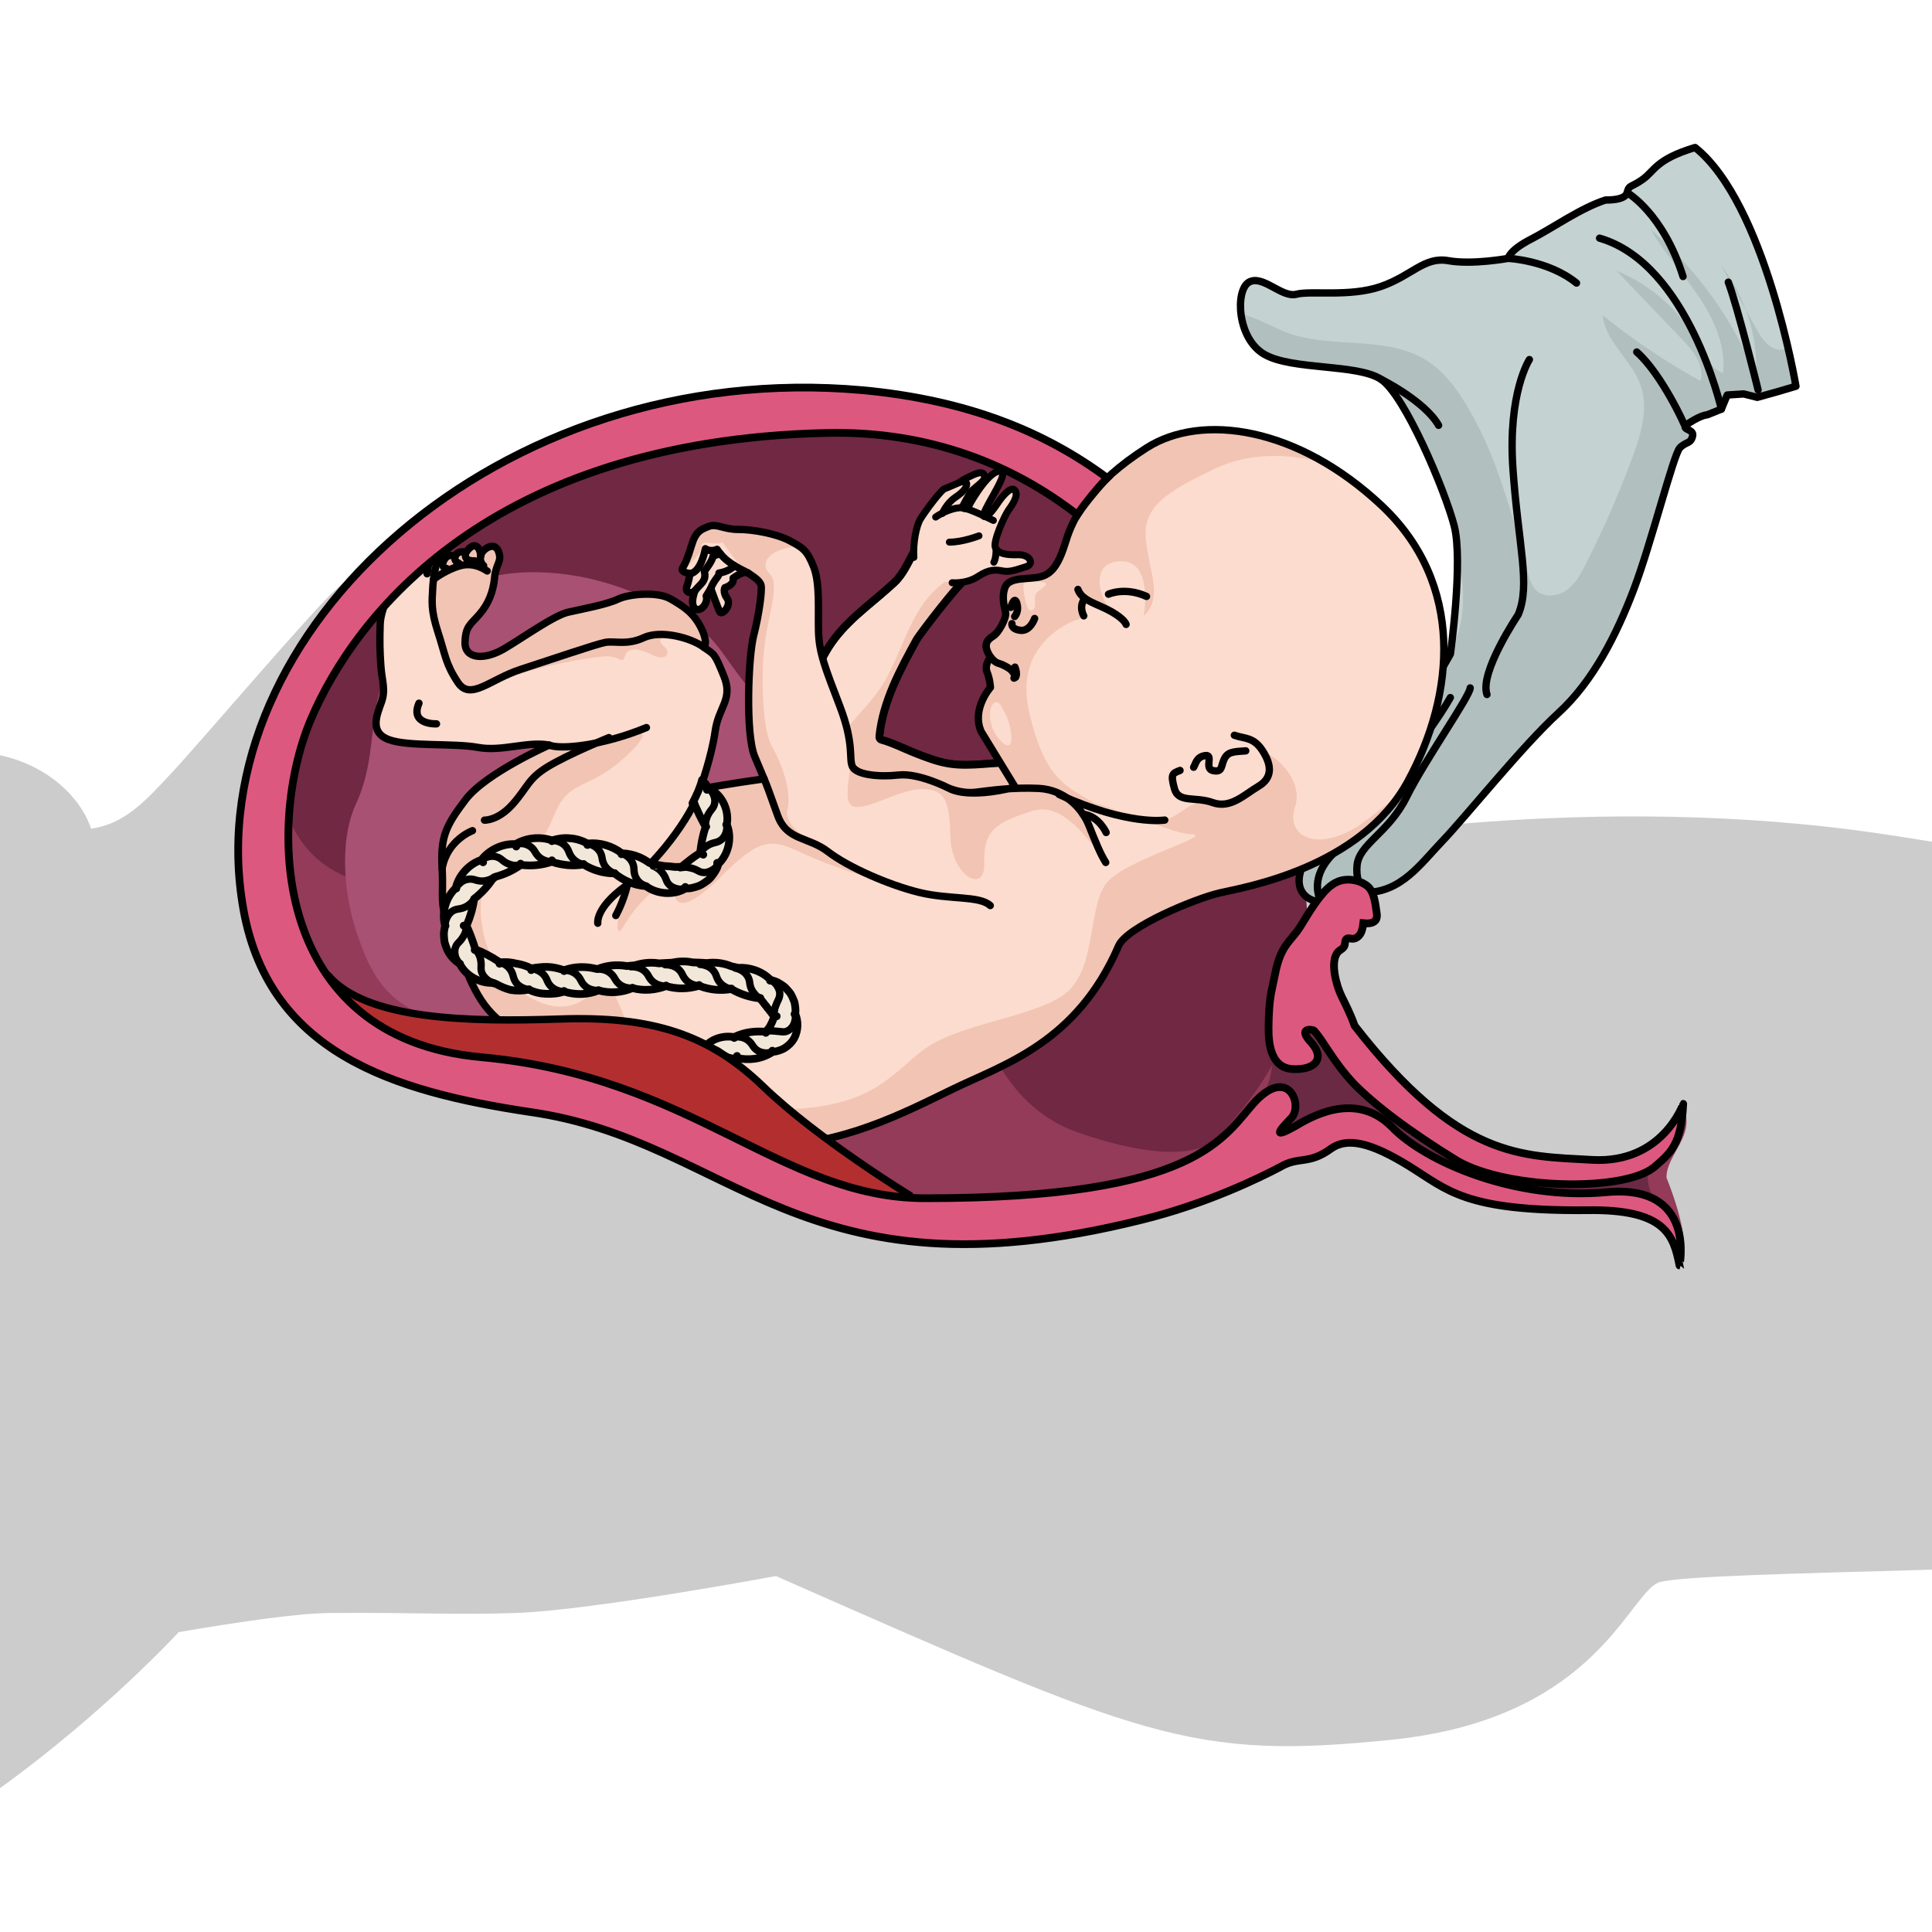 <?xml version="1.0" encoding="utf-8"?>
<!-- Created by: Science Figures, www.sciencefigures.org, Generator: Science Figures Editor -->
<svg version="1.1" id="Layer_1" xmlns="http://www.w3.org/2000/svg" xmlns:xlink="http://www.w3.org/1999/xlink" 
	 width="800px" height="800px" viewBox="0 0 249.977 212.758" enable-background="new 0 0 249.977 212.758"
	 xml:space="preserve">
<g>
	<path id="changecolor_10_" fill="#CCCCCC" d="M43.593,57.521c-3.168,2.831-17.597,19.812-21.351,23.837
		c-3.401,3.648-6.084,6.645-10.454,7.258C10.405,84.489,6.158,80.442,0,79.107l0,133.65c13.588-9.806,23.124-20.192,23.124-20.192
		h-0.001c8.533-1.454,15.683-2.443,19.488-2.471c11.847-0.09,15.662,0.271,24.049,0c9.862-0.324,33.732-4.782,33.732-4.782
		c47.519,20.921,53.601,23.876,79.844,21.162c21.225-2.198,28.064-13.211,31.969-18.094l-0.005,0.01
		c0.025-0.032,0.047-0.063,0.072-0.094c0.893-1.111,1.634-1.892,2.362-2.156c2.256-0.821,18.527-1.167,35.342-1.656V90.299
		c-2.097-0.341-4.23-0.676-6.409-1.001c-37.942-5.676-73.462,1.062-73.462,1.062c-0.264,0.028-0.528,0.054-0.793,0.081
		c-3.737-11.395-14.172-48.457-60.488-53.13c-1.175-0.119-2.353-0.214-3.532-0.286c-3.586-0.224-7.187-0.248-10.775-0.121
		C73.862,37.633,57.658,44.948,43.593,57.521z"/>
	<g>
		<path fill-rule="evenodd" clip-rule="evenodd" fill="#933B58" d="M33.964,93.588c-1.334,13.033,10.065,22.136,32.108,27.87
			c21.866,5.742,49.913,22.967,71.379,16.763c21.467-6.204,31.575-9.908,31.575-9.908s3.442-3.403,11.442,1.892
			c7.817,5.303,16.797,6.892,25.398,7.082c8.6,0.188,10.365,0.683,11.377,7.871c0,0,2.25-1.627-1.619-11.396
			c-0.056-2.987,3.935-5.52,2.109-9.179c0,0-3.336,9.202-12.652,8.325c-9.314-0.881-25.361-4.974-33.202-20.644
			c-7.838-15.668-4.852-34.18-13.517-47.023c-8.839-12.838-26.679-37.813-72.836-28.861C39.552,45.504,35.765,77.388,33.964,93.588
			L33.964,93.588z"/>
		<path fill-rule="evenodd" clip-rule="evenodd" fill="#6B2A43" d="M162.441,124.143c0,0,2.613-1.277,2.295-8.804
			c2.328,2.234,2.328,2.234,2.328,2.234c0.797-4.223,0.797-4.223,0.797-4.223c3.511-0.239,3.511-0.239,3.511-0.239
			s14.666,23.029,38.15,19.608c0,0,3.334-0.237,5.744-2.911c0,0-4.517,2.889-0.193,8.413c4.322,5.528-0.348,0.182-0.348,0.182
			s-5.666-2.345-10.05-1.735c-4.387,0.433-14.429-0.957-19.06-4.374c-3.92-2.731-9.262-6.486-13.977-4.995
			c-4.716,1.49-7.825,4.352-8.577,1.738C162.136,126.603,162.441,124.143,162.441,124.143L162.441,124.143z"/>
		<path fill-rule="evenodd" clip-rule="evenodd" fill="#702843" d="M156.838,129.252c8.033-8.051,12.962-17.696,12.329-29.301
			c-0.469-8.593-3.122-16.928-6.405-24.884c-6.439-15.606-16.402-31.068-31.996-37.539c-4.114-1.707-8.487-2.724-12.894-3.373
			c-26.431-3.888-54.521,6.252-72.375,26.125c-4.188,4.661-7.926,10.014-9.147,16.16c-1.221,6.146,0.579,13.205,5.674,16.852
			c4.781,3.422,11.201,3.215,17.035,2.486c12.443-1.554,24.812-4.837,37.325-4.015c10.214,0.671,21.222,4.77,27.467,13.261
			c2.987,4.06,2.672,8.912,5.004,13.366c2.258,4.311,5.738,7.775,10.377,9.436C144.366,129.664,152.492,131.799,156.838,129.252"/>
		<path fill-rule="evenodd" clip-rule="evenodd" fill="#A85173" d="M49.29,70.183c-1.48,5.127-0.86,10.217-3.221,15.187
			c-2.356,5.146-1.513,12.692,0.515,17.935c2.775,7.863,6.84,9.72,14.749,10.802c4.924,0.786,9.843,1.573,14.6,2.892
			c5.109,1.488,12.698,4.158,17.941,3.532c8.044-1.029,11.72-10.597,14.228-16.979c4.356-10.634,5.072-19.267-4.191-27.185
			c-3.202-2.578-6.043-4.461-8.562-7.932c-1.799-2.428-3.067-4.689-5.729-6.399c-4.435-2.907-9.559-5.097-14.657-6.058
			c-7.034-1.273-14.558-0.606-19.719,4.596c-1.721,1.613-5.688,5.03-6.169,7.501C48.916,68.955,48.929,69.658,49.29,70.183"/>
	</g>
	<g>
		<path fill-rule="evenodd" clip-rule="evenodd" fill="#C4D2D2" d="M207.752,7.265c-3.259,1.052-6.832,3.618-9.669,5.076
			c-2.837,1.458-2.943,2.479-2.943,2.479s-4.632,0.857-7.748,0.299c-3.116-0.558-4.721,1.957-8.737,3.344
			c-4.016,1.386-9.033,0.5-10.918,0.999c-1.885,0.5-4.399-2.602-6.161-1.548c-1.762,1.054-1.541,7.323,2.066,9.352
			s11.901,1.194,14.998,3.17s8.346,14.448,9.52,19.01s-0.496,16.568-0.496,16.568s-9.244,16.506-13.07,19.679
			c-3.826,3.173-6.701,7.466-6.493,9.913c0.208,2.448,2.885,2.521,2.885,2.521s3.01,0.831,5.706-1.261
			c4.648-0.03,7.134-3.736,9.972-6.69c2.838-2.955,10.383-12.339,14.948-16.506c4.565-4.167,7.589-10.254,9.797-16.061
			c2.208-5.808,5.127-17.425,5.938-18.269c0.811-0.844,1.392-0.474,1.657-1.53s-1.989-0.724-0.385-1.744s2.273-1.001,2.273-1.001
			l1.832-0.737l0.759-1.83l2.131-0.138l1.76,0.442l2.818-0.789l2.184-0.649c0,0-3.974-23.666-13.051-30.89
			c-5.144,1.55-5.247,3.07-6.834,4.166s-1.692,0.621-1.957,1.677C210.27,7.373,207.752,7.265,207.752,7.265z"/>
		<g>
			<path fill="#B1BFBF" d="M225.905,21.528c-0.765-2.071-1.829-4.031-3.2-5.762C223.771,17.687,224.838,19.608,225.905,21.528z"/>
			<path fill="#B1BFBF" d="M232.377,31.364c0,0-0.165-2.116-0.703-5.207c-0.329,0.26-0.709,0.435-1.135,0.473
				c-1.497,0.133-2.563-1.371-3.292-2.685c-0.447-0.806-0.895-1.611-1.342-2.417c1.004,2.72,1.478,5.637,1.307,8.532
				c-2.962-7.281-7.677-13.842-13.633-18.972c1.772,3.071,4.215,5.698,6.198,8.638c1.983,2.94,3.539,6.398,3.17,9.925
				c-1.513-0.489-2.271-2.123-3.023-3.524c-2.331-4.344-6.211-7.838-10.775-9.703c2.848,2.974,5.696,5.949,8.544,8.923
				c1.411,1.473,2.935,3.391,2.308,5.332c-4.441-2.465-8.673-5.307-12.636-8.484c0.351,3.44,3.753,5.762,4.905,9.023
				c1.062,3.008,0.065,6.32-1.04,9.312c-1.746,4.728-3.766,9.355-6.047,13.85c-0.638,1.256-1.335,2.548-2.48,3.37
				c-1.145,0.821-2.868,1.012-3.9,0.053c-0.622-0.578-0.878-1.439-1.105-2.258c-2.124-7.663-4.037-15.547-8.281-22.271
				c-1.275-2.021-2.793-3.954-4.811-5.234c-5.4-3.424-12.732-1.339-18.624-3.825c-1.727-0.729-3.623-1.825-5.406-2.196
				c0.247,2.011,1.201,4.196,3.068,5.246c3.607,2.029,11.901,1.194,14.998,3.17c3.097,1.976,8.346,14.448,9.52,19.01
				c0.249,0.968,0.369,2.272,0.405,3.723c0.762,3.038,1.034,6.246,0.319,9.293c-0.273,1.164-0.689,2.273-1.193,3.346
				c-0.017,0.13-0.028,0.206-0.028,0.206s-9.244,16.506-13.07,19.679c-3.826,3.173-6.701,7.466-6.493,9.913
				c0.208,2.448,2.885,2.521,2.885,2.521s3.01,0.831,5.706-1.261c4.648-0.029,7.134-3.736,9.972-6.69
				c2.838-2.955,10.383-12.339,14.948-16.506c4.565-4.167,7.589-10.254,9.797-16.061c2.208-5.808,5.127-17.425,5.938-18.269
				c0.811-0.844,1.392-0.474,1.657-1.53c0.265-1.056-1.989-0.724-0.385-1.744c1.604-1.019,2.273-1.001,2.273-1.001l1.832-0.737
				l0.759-1.83l2.131-0.138l1.76,0.442l2.818-0.789L232.377,31.364z"/>
		</g>
		
			<path fill-rule="evenodd" clip-rule="evenodd" fill="none" stroke="#000000" stroke-width="0.949" stroke-linecap="round" stroke-linejoin="round" stroke-miterlimit="10" d="
			M207.752,7.265c-3.259,1.052-6.832,3.618-9.669,5.076c-2.837,1.458-2.943,2.479-2.943,2.479s-4.632,0.857-7.748,0.299
			c-3.116-0.558-4.721,1.957-8.737,3.344c-4.016,1.386-9.033,0.5-10.918,0.999c-1.885,0.5-4.399-2.602-6.161-1.548
			c-1.762,1.054-1.541,7.323,2.066,9.352s11.901,1.194,14.998,3.17s8.346,14.448,9.52,19.01s-0.496,16.568-0.496,16.568
			s-9.244,16.506-13.07,19.679c-3.826,3.173-6.701,7.466-6.493,9.913c0.208,2.448,2.885,2.521,2.885,2.521s3.01,0.831,5.706-1.261
			c4.648-0.03,7.134-3.736,9.972-6.69c2.838-2.955,10.383-12.339,14.948-16.506c4.565-4.167,7.589-10.254,9.797-16.061
			c2.208-5.808,5.127-17.425,5.938-18.269c0.811-0.844,1.392-0.474,1.657-1.53s-1.989-0.724-0.385-1.744s2.273-1.001,2.273-1.001
			l1.832-0.737l0.759-1.83l2.131-0.138l1.76,0.442l2.818-0.789l2.184-0.649c0,0-3.974-23.666-13.051-30.89
			c-5.144,1.55-5.247,3.07-6.834,4.166s-1.692,0.621-1.957,1.677C210.27,7.373,207.752,7.265,207.752,7.265z"/>
		
			<path fill-rule="evenodd" clip-rule="evenodd" fill="none" stroke="#000000" stroke-width="0.949" stroke-linecap="round" stroke-linejoin="round" stroke-miterlimit="10" d="
			M190.225,70.398c-0.005,1.032-5.893,9.392-8.232,14.105c-2.339,4.714-6.177,6.07-6.411,8.901c-0.212,2.56,1.111,3.463,1.111,3.463
			"/>
		
			<path fill-rule="evenodd" clip-rule="evenodd" fill="none" stroke="#000000" stroke-width="0.949" stroke-linecap="round" stroke-linejoin="round" stroke-miterlimit="10" d="
			M170.986,98.128c0,0-1.881-2.811,1.448-6.212c2.67-2.729,12.811-15.887,15.224-20.268"/>
		
			<path fill-rule="evenodd" clip-rule="evenodd" fill="none" stroke="#000000" stroke-width="0.949" stroke-linecap="round" stroke-linejoin="round" stroke-miterlimit="10" d="
			M178.64,30.436c0,0,5.705,2.828,7.497,5.987"/>
		
			<path fill-rule="evenodd" clip-rule="evenodd" fill="none" stroke="#000000" stroke-width="0.949" stroke-linecap="round" stroke-linejoin="round" stroke-miterlimit="10" d="
			M197.885,27.914c0,0-2.817,4.304-2.127,14.166c0.689,9.862,2.318,14.972,0.675,18.847c0,0-5.044,7.478-4.038,10.323"/>
		
			<path fill-rule="evenodd" clip-rule="evenodd" fill="none" stroke="#000000" stroke-width="0.949" stroke-linecap="round" stroke-linejoin="round" stroke-miterlimit="10" d="
			M218.045,36.651c0.038-0.136-3.061-6.896-6.27-9.715"/>
		
			<path fill-rule="evenodd" clip-rule="evenodd" fill="none" stroke="#000000" stroke-width="0.949" stroke-linecap="round" stroke-linejoin="round" stroke-miterlimit="10" d="
			M195.139,14.82c0,0,5.216,0.246,8.843,3.196"/>
		
			<path fill-rule="evenodd" clip-rule="evenodd" fill="none" stroke="#000000" stroke-width="0.949" stroke-linecap="round" stroke-linejoin="round" stroke-miterlimit="10" d="
			M210.535,6.317c0,0,4.637,2.629,7.23,10.852"/>
		
			<path fill-rule="evenodd" clip-rule="evenodd" fill="none" stroke="#000000" stroke-width="0.949" stroke-linecap="round" stroke-linejoin="round" stroke-miterlimit="10" d="
			M222.724,34.328c0,0-4.289-18.809-15.757-22.121"/>
		
			<path fill-rule="evenodd" clip-rule="evenodd" fill="none" stroke="#000000" stroke-width="0.949" stroke-linecap="round" stroke-linejoin="round" stroke-miterlimit="10" d="
			M227.475,31.84c0,0-2.61-10.642-3.856-13.941"/>
	</g>
	<g>
		<path fill="#FCDCCE" stroke="#000000" stroke-miterlimit="10" d="M105.483,68.85c1.24-3.863,3.414-6.236,6.446-8.818
			c1.263-1.075,2.568-2.142,3.78-3.267c1.168-1.085,1.81-2.651,2.586-4.057c0.116-0.211,0.27-0.447,0.509-0.468
			c0.134-0.012,0.263,0.049,0.384,0.109c2.043,1.009,3.644,2.96,5.445,4.357c-0.278-0.216-5.614,6.663-6.075,7.505
			c-2.119,3.872-4.304,7.912-4.773,12.357c-0.015,0.138-0.024,0.291,0.059,0.403c0.075,0.102,0.207,0.143,0.329,0.177
			c1.4,0.392,2.701,1.073,4.052,1.61c1.506,0.598,3.028,1.201,4.629,1.449c2.849,0.44,5.753-0.269,8.632-0.12
			c2.087,0.108,4.149,0.674,5.998,1.647c1.797,0.945,3.561,2.679,3.236,4.683c-0.17,1.051-0.909,1.943-1.801,2.524
			s-1.93,0.89-2.961,1.154c-3.464,0.889-7.036,1.356-10.612,1.388c-4.392,0.039-7.596-0.974-11.316-3.309
			c-2.436-1.529-4.286-3.869-5.605-6.425C106.646,78.301,104.233,72.744,105.483,68.85z"/>
		<path fill="#F2C4B3" d="M137.483,81.733c-1.849-0.973-3.911-1.539-5.998-1.647c-2.879-0.149-5.783,0.56-8.632,0.12
			c-1.601-0.247-3.123-0.85-4.629-1.449c-1.351-0.537-2.653-1.218-4.052-1.61c-0.122-0.034-0.254-0.075-0.329-0.177
			c-0.083-0.112-0.073-0.265-0.059-0.403c0.47-4.445,2.654-8.485,4.773-12.357c0.461-0.842,5.797-7.721,6.075-7.505
			c-0.339-0.263-0.67-0.549-0.999-0.841c-0.163,0.069-0.331,0.146-0.514,0.25c-1.796,1.021-3.244,2.628-4.301,4.385
			c-1.801,2.995-2.756,6.441-4.585,9.418c-2.048,3.334-5.479,5.786-6.992,9.366c0.396,0.892,0.803,1.727,1.183,2.463
			c1.319,2.556,3.169,4.896,5.605,6.425c3.72,2.335,6.924,3.348,11.316,3.309c3.576-0.032,7.148-0.499,10.612-1.388
			c1.031-0.265,2.069-0.574,2.961-1.154c0.892-0.581,1.631-1.473,1.801-2.524C141.044,84.412,139.28,82.678,137.483,81.733z"/>
		<path fill="none" stroke="#000000" stroke-miterlimit="10" d="M105.483,68.85c1.24-3.863,3.414-6.236,6.446-8.818
			c1.263-1.075,2.568-2.142,3.78-3.267c1.168-1.085,1.81-2.651,2.586-4.057c0.116-0.211,0.27-0.447,0.509-0.468
			c0.134-0.012,0.263,0.049,0.384,0.109c2.043,1.009,3.644,2.96,5.445,4.357c-0.278-0.216-5.614,6.663-6.075,7.505
			c-2.119,3.872-4.304,7.912-4.773,12.357c-0.015,0.138-0.024,0.291,0.059,0.403c0.075,0.102,0.207,0.143,0.329,0.177
			c1.4,0.392,2.701,1.073,4.052,1.61c1.506,0.598,3.028,1.201,4.629,1.449c2.849,0.44,5.753-0.269,8.632-0.12
			c2.087,0.108,4.149,0.674,5.998,1.647c1.797,0.945,3.561,2.679,3.236,4.683c-0.17,1.051-0.909,1.943-1.801,2.524
			s-1.93,0.89-2.961,1.154c-3.464,0.889-7.036,1.356-10.612,1.388c-4.392,0.039-7.596-0.974-11.316-3.309
			c-2.436-1.529-4.286-3.869-5.605-6.425C106.646,78.301,104.233,72.744,105.483,68.85z"/>
		<path fill="#FCDCCE" d="M123.197,56.789c0,0,1.836,0.181,3.337-0.808c1.501-0.988,2.312-0.885,3.252-0.707
			c0.939,0.177,1.915-0.237,2.992-0.565c1.076-0.329,0.509-1.592-1.039-1.543c-1.548,0.048-2.618-0.138-2.952-0.924
			c-0.334-0.786,1.216-4.195,1.726-4.892c0.511-0.697,1.339-1.911,0.785-2.54c-0.555-0.629-1.842,1.165-2.043,1.443
			c-0.202,0.278-1.479,2.322-1.957,1.949c-0.478-0.373,3.157-5.364,2.34-5.765c-1.367-0.671-3.909,3.667-4.272,4.397
			c-0.362,0.73-0.886,0.199-0.886,0.199s0.934-1.839,1.298-2.187c0.365-0.346,1.529-1.224,1.572-1.498
			c0.043-0.275,0.225-1.28-1.488-0.489c-1.712,0.79-1.584,0.896-1.584,0.896s-1.629,0.72-2.07,0.878
			c-0.44,0.157-2.397,2.744-3.117,3.913c-0.72,1.17-1.232,4.714-0.55,6.473C119.643,56.408,123.197,56.789,123.197,56.789z"/>
		
			<path fill="none" stroke="#000000" stroke-width="0.904" stroke-linecap="round" stroke-linejoin="round" stroke-miterlimit="10" d="
			M123.197,56.789c0,0,1.836,0.181,3.337-0.808c1.501-0.988,2.312-0.885,3.252-0.707c0.939,0.177,1.915-0.237,2.992-0.565
			c1.076-0.329,0.509-1.592-1.039-1.543c-1.548,0.048-2.618-0.138-2.952-0.924c-0.334-0.786,1.216-4.195,1.726-4.892
			c0.511-0.697,1.339-1.911,0.785-2.54c-0.555-0.629-1.842,1.165-2.043,1.443c-0.202,0.278-1.479,2.322-1.957,1.949
			c-0.478-0.373,3.157-5.364,2.34-5.765c-1.367-0.671-3.909,3.667-4.272,4.397c-0.362,0.73-0.886,0.199-0.886,0.199
			s0.934-1.839,1.298-2.187c0.365-0.346,1.529-1.224,1.572-1.498c0.043-0.275,0.225-1.28-1.488-0.489
			c-1.712,0.79-1.584,0.896-1.584,0.896s-1.629,0.72-2.07,0.878c-0.44,0.157-2.397,2.744-3.117,3.913
			c-0.548,0.891-0.976,3.157-0.847,4.964"/>
		
			<path fill="none" stroke="#000000" stroke-width="0.904" stroke-linecap="round" stroke-linejoin="round" stroke-miterlimit="10" d="
			M124.279,43.755c0,0,0.676-0.095,0.768,0.122c0.17,0.401-0.269,1.084-1.427,1.858c-1.158,0.774-1.697,2.092-1.697,2.092"/>
		
			<path fill="none" stroke="#000000" stroke-width="0.904" stroke-linecap="round" stroke-linejoin="round" stroke-miterlimit="10" d="
			M128.529,48.728c0,0-2.985-1.508-3.969-1.629c-0.985-0.12-2.623,0.556-3.496,1.193"/>
		
			<path fill="none" stroke="#000000" stroke-width="0.904" stroke-linecap="round" stroke-linejoin="round" stroke-miterlimit="10" d="
			M128.887,52.424c0,0,0.011,1.217-0.295,1.709"/>
		
			<path fill="none" stroke="#000000" stroke-width="0.904" stroke-linecap="round" stroke-linejoin="round" stroke-miterlimit="10" d="
			M122.84,51.535c1.702,0.014,3.828-0.816,3.828-0.816"/>
	</g>
	<g>
		
			<path fill="none" stroke="#000000" stroke-width="0.949" stroke-linecap="round" stroke-linejoin="round" stroke-miterlimit="10" d="
			M127.727,64.443c-0.01,0.018-0.015,0.036-0.022,0.051c0.007-0.015,0.011-0.033,0.021-0.048
			C127.726,64.445,127.726,64.445,127.727,64.443z M127.613,65.099c0.006,0.07,0.018,0.14,0.041,0.212
			C127.632,65.239,127.619,65.169,127.613,65.099z M127.624,64.757c-0.007,0.048-0.013,0.097-0.014,0.15
			C127.611,64.853,127.617,64.805,127.624,64.757z M127.929,66.001c0.036,0.064,0.075,0.134,0.12,0.204
			C128.005,66.134,127.967,66.067,127.929,66.001z M127.694,65.471c0.031,0.101,0.074,0.205,0.127,0.317
			C127.768,65.677,127.725,65.572,127.694,65.471z M127.917,64.167c-0.038,0.038-0.068,0.083-0.095,0.123
			C127.85,64.25,127.881,64.203,127.917,64.167z M128.926,63.311c-0.065,0.071-0.127,0.134-0.193,0.193
			C128.799,63.445,128.861,63.382,128.926,63.311z M128.499,63.698c-0.198,0.125-0.375,0.254-0.519,0.4
			c0.142-0.147,0.319-0.28,0.513-0.405l0.003-0.001c0.057-0.037,0.114-0.083,0.167-0.13
			C128.611,63.61,128.556,63.663,128.499,63.698z M110.443,80.801c-0.005-0.007-0.01-0.013-0.018-0.017
			C110.432,80.788,110.437,80.794,110.443,80.801z M110.646,80.979c-0.019-0.015-0.04-0.031-0.061-0.043
			C110.606,80.948,110.627,80.964,110.646,80.979z M110.876,81.131c-0.035-0.024-0.062-0.039-0.098-0.059
			C110.816,81.092,110.841,81.107,110.876,81.131z"/>
		<path fill="#FCDCCE" d="M144.73,103.77c1.062-2.46,9.994-6.148,13.109-6.856c3.117-0.714,18.224-3.213,24.322-14.441
			c6.095-11.232,7.391-25.547-3.422-35.691c-10.817-10.145-23.228-12.02-30.404-7.435c-7.166,4.58-9.462,8.89-10.42,12.047
			c-0.964,3.168-1.879,4.305-3.397,4.647c-1.519,0.348-3.967-0.046-4.485,1.361c-0.518,1.409,0.026,2.799,0.093,3.34
			c0.066,0.55-0.791,2.427-1.626,2.955c-0.829,0.525-1.366,1.152-0.334,2.711c0,0-0.84,0.976-0.452,1.951
			c0.392,0.976,0.433,1.977,0.433,1.977s-2.48,2.808-1.196,5.711c1.084,2.472,4.389,7.181,4.389,7.181s-7.076,0.78-8.642,0.111
			c0,0-3.827-1.963-6.434-1.673c-2.599,0.292-5.433-0.043-5.958-1.064c-0.52-1.023,0.285-2.806-1.631-7.815
			c-1.919-5.014-2.69-6.9-2.769-9.687c-0.078-2.785,0.216-6.234-0.638-8.388c-0.855-2.157-1.41-2.468-3.125-3.379
			c-1.716-0.902-4.735-1.448-6.615-1.442c-1.885,0.01-2.787-0.799-3.82-0.396c-1.031,0.397-1.702,0.656-2.233,2.473
			c-0.539,1.815-0.85,2.371-1.16,2.927c-0.313,0.555,0.967,0.707,0.967,0.707s-0.162,1.033-0.418,1.683
			c-0.26,0.654,0.428,1.083,1.06,0.535c0,0-0.695,1.654-0.019,2.277c0.666,0.621,1.774-0.64,1.474-1.6l0.586-0.965
			c0,0,0.864,2.402,1.146,2.996c0.275,0.6,1.591-0.847,0.982-1.694c-0.614-0.848-0.301-1.406-0.301-1.406s1.256-0.341,1.06-1.233
			c0,0,1.409-1.052,1.944-0.666c0.535,0.385,1.545,0.937,1.683,1.616c0.137,0.681-0.259,3.74-0.963,6.471
			c-0.706,2.731-1.079,12.761,0.136,15.659c1.214,2.893,1.214,2.893,1.214,2.893s-5.491,0.747-8.301,1.345
			c0,0,1.527-4.271,1.963-7.481c0.433-3.206,2.366-4.122,1.14-7.138c-1.217-3.014-1.204-2.773-2.585-3.746
			c0,0,0.607-0.602-0.384-2.548c-0.987-1.956-2.254-2.743-3.95-3.726c-1.697-0.983-5.396-0.63-6.781,0.034
			c-1.379,0.667-4.521,1.263-6.392,1.675c-1.869,0.409-5.69,3.178-8.324,4.734c-2.634,1.552-2.915,4.446-4.164,2.576
			c-1.245-1.867-0.963-1.263-0.916-3.377c0.051-2.103,0.68-2.28,1.845-3.623c1.164-1.333,1.809-2.924,1.979-4.781
			c0.173-1.864,1.029-2.039,0.487-3.42c-0.548-1.38-2.245-0.122-2.269,0.619c0,0-0.078-1.111-0.69-1.287
			c-0.616-0.168-1.242,0.854-1.242,0.854s-0.963-0.42-1.395,0.493c0,0-0.923-0.487-1.446,0.508c0,0-0.482-0.322-0.885,0.295
			c0,0,0.162-0.441,0.505-1.268c0.341-0.83-0.401-1.477-1.517-0.779c0,0-0.754-1.131-1.708,0.369c0,0-1.586-0.204-1.672,1.348
			c0,0-1.401,0.266-1.11,2.171c0,0-0.978,0.156-0.564,2.084c0,0-1.242,2.092-1.302,4.149c-0.063,2.058-0.048,3.357,0.097,5.356
			c0.148,1.995,0.647,2.997,0.074,4.628c-0.576,1.626-1.6,3.888,0.925,4.844c2.523,0.95,8.448,0.441,11.559,1.018
			c3.105,0.579,6.398-0.829,9.221-0.3c0,0-8.2,3.608-10.826,7.06c-2.62,3.453-3.254,4.881-3.028,8.908
			c0.222,4.025-0.509,4.508,1.34,8.739c1.849,4.231,2.745,8.438,6.402,11.199c3.656,2.756,7.276,4.47,10.888,7.382
			c3.614,2.901,13.623,8.956,23.507,8.629c9.882-0.329,17.208-4.141,23.861-7.376C129.854,119.103,139.3,116.349,144.73,103.77z"/>
		<path fill="#F2C4B3" d="M98.722,82.186c0.134,0.314,0.252,0.664,0.352,1.06c0.788,3.118,2.093,5.751,3.68,6.434
			c1.58,0.688,9.793,5.329,9.793,5.329c-2.67-0.854-5.816-1.838-9.62-3.634c-3.813-1.799-5.523-0.622-9.845,3.637
			c-4.322,4.254-5.965,3.808-5.795,1.325c0.171-2.482-4.492,1.174-6.463,4.683c-1.968,3.513-0.362-5.153,1.283-6.094
			c1.572-0.899,6.591-6.476,8.485-11.42C93.151,82.96,97.883,82.304,98.722,82.186z"/>
		<path fill="#F2C4B3" d="M91.079,65.141c0,0,0.607-0.596-0.385-2.554c-0.372-0.722-0.776-1.294-1.225-1.766
			c-0.769-0.794-1.667-1.332-2.725-1.948c-1.705-0.988-5.396-0.634-6.784,0.027c-1.38,0.671-4.526,1.262-6.391,1.676
			c-1.87,0.411-5.694,3.183-8.324,4.731c-2.636,1.561-5.129,1.315-5.079-0.794c0.053-2.109,0.68-2.284,1.847-3.621
			c1.164-1.335,1.808-2.932,1.978-4.784c0.173-1.868,1.026-2.042,0.481-3.421c-0.547-1.385-2.242-0.124-2.264,0.615
			c0,0-0.077-1.104-0.689-1.278c-0.612-0.176-1.246,0.848-1.246,0.848s-0.959-0.419-1.395,0.49c0,0-0.919-0.484-1.443,0.509
			c0,0-0.48-0.325-0.886,0.296c-0.176,0.469-0.352,1.281-0.455,2.169c-0.06,0.452-0.099,0.918-0.122,1.37
			c-0.056,1.351-0.27,2.528,0.695,5.471c0.958,2.935,0.95,4.063,2.57,6.496c1.63,2.441,4.154-0.388,8.116-1.671
			c3.947-1.286,9.715-3.259,10.934-3.491c1.224-0.243,2.811,0.4,5.012-0.627C85.498,62.86,89.408,63.891,91.079,65.141z"/>
		<g>
			<path fill="#F2C4B3" d="M72.6,78.032c2.805,0.282,5.808-1.153,7.499-1.177c0,0,6.103-2.541,1.077,2.217
				c-5.023,4.76-7.402,2.907-9.416,7.647c-2.012,4.743-2.885,4.862-6.916,6.41c-4.025,1.544-3.576,12.241,2.158,16.33
				c5.736,4.089,8.522,1.361,9.924,0.18c1.402-1.178,2.136-1.221,3.944,3.605c1.812,4.82,5.94,11.711,18.795,11.732
				c12.853,0.017,15.049-4.065,19.767-7.708c4.723-3.645,15.479-4.314,18.954-7.809c3.48-3.502,2.397-11.008,4.878-13.932
				c2.484-2.933,14.21-6.141,10.825-6.206c-3.374-0.072-14.44-6.081-14.221-3.377c0,0-2.235-1.725-3.865-2.133
				c-1.623-0.41,11.017,3.255,13.633,3.663c2.616,0.415,3.791-2.547,6.691-2.372c2.901,0.183,3.304-0.248,5.276-1.203
				c1.969-0.955,2.686-2.966,1.963-4.651c-0.719-1.686,5.402,2.296,4.006,6.485c-1.398,4.188,3.404,6.177,9.143,1.84
				c1.385-1.049,2.949-2.229,4.52-3.583c-6.573,9.968-20.428,12.242-23.399,12.924c-3.115,0.708-12.047,4.396-13.109,6.856
				c-5.43,12.579-14.876,15.333-21.525,18.567c-6.653,3.236-13.98,7.047-23.861,7.376c-9.884,0.326-19.893-5.728-23.507-8.629
				c-3.612-2.912-7.232-4.626-10.888-7.382c-3.657-2.762-4.552-6.968-6.402-11.199c-1.849-4.23-1.118-4.714-1.34-8.739
				c-0.226-4.026,0.408-5.455,3.028-8.908c2.25-2.96,9.125-5.94,10.826-7.06C71.711,77.781,71.832,77.952,72.6,78.032z"/>
			<path fill="#F2C4B3" d="M109.82,76.759c0.383,2.12,0.136,3.154,0.486,3.844c0.525,1.022,3.359,1.356,5.958,1.064
				c2.607-0.29,6.434,1.673,6.434,1.673c-0.444-0.189-0.804-0.449-1.11-0.751c1.333,0.645,2.987,1.23,4.7,1.302
				c4.007,0.162,12.71-3.114,15.598,6.566c1.182,3.96-3.109-5.771-8.234-4.167c-5.125,1.607-6.388,2.703-6.307,6.818
				c0.085,4.106-4.249,1.483-4.371-3.357c-0.124-4.845-0.716-6.203-3.581-6.265c-2.871-0.06-7.116,2.747-8.908,2.258
				c-1.793-0.488,0.041-4.554-0.61-8.338C109.83,77.157,109.817,76.946,109.82,76.759z"/>
			<path fill="#F2C4B3" d="M98.864,82.169c0,0,0,0-1.214-2.893c-1.215-2.898-0.842-12.928-0.136-15.659
				c0.704-2.731,1.1-5.79,0.963-6.471c-0.138-0.679-1.147-1.231-1.683-1.616c-0.1-0.074-0.226-0.097-0.368-0.087
				c-1.318-1.671-2.973-3.908-2.973-3.908c-0.802,0.583-2.67-0.49-2.71,0.542c-0.043,1.031-0.897,1.52-1.533,2.385
				c-0.243,0.329-0.591,0.532-0.944,0.625c-0.006-0.061,0.009-0.123,0.048-0.191c0.311-0.557,0.621-1.112,1.16-2.927
				c0.531-1.817,1.203-2.076,2.233-2.473c1.032-0.403,1.934,0.406,3.82,0.396c1.881-0.006,4.899,0.54,6.615,1.442
				c0.508,0.274,0.916,0.492,1.257,0.719c-0.027,0.001-0.05,0.006-0.075,0.013c-4.434,0.391-4.855,2.517-3.772,3.539
				c1.088,1.01,0.476,3.252-0.364,7.508c-0.841,4.257-0.676,12.477,0.678,14.848c1.357,2.371,2.574,5.83,2.019,8.163
				c-0.557,2.33,3.671,4.149,1.83,3.864c-2.072-0.324-3.098-3.091-4.199-6.034c-0.351-0.934-0.602-1.44-0.8-1.766
				C98.805,82.174,98.864,82.169,98.864,82.169z"/>
			<path fill="#F2C4B3" d="M65.25,65.318c2.634-1.556,6.455-4.325,8.324-4.734c1.383-0.304,3.603-0.243,4.27-0.965l8.843,4.092
				c-1.222,0.065-1.736,0.484-0.761,1.315c0.976,0.828,0.261,1.99-1.506,1.113c-1.764-0.883-3.24-1.044-3.564,0.145
				c-0.327,1.193-0.681-0.118-2.685,0.032c-2.009,0.158-8.517,1.192-12.797,2.984c-4.282,1.801-5.782,1.953-6.133,0.385
				c-0.086-0.386,0.763-0.906,2.094-1.47C62.679,69.736,62.781,66.777,65.25,65.318z"/>
		</g>
		<path fill="#F2C4B3" d="M148.334,39.347c-7.166,4.58-9.462,8.89-10.42,12.047c-0.964,3.168-1.879,4.305-3.397,4.647
			c-1.519,0.348-3.967-0.046-4.485,1.361c-0.518,1.409,0.026,2.799,0.093,3.34c0.066,0.55-0.791,2.427-1.626,2.955
			c-0.829,0.525-1.366,1.152-0.334,2.711c0,0-0.84,0.976-0.452,1.951c0.392,0.976,0.433,1.977,0.433,1.977s-2.48,2.808-1.196,5.711
			c1.275,2.908,3.237,5.374,3.693,6.3c2.476,2.805-0.919,1.028,1.522,1.013c3.008-0.026,13.099,4.103,9.404,1.92
			c-3.695-2.182-6.421-3.075-8.433-11.868c-2.002-8.791,5.57-11.701,6.371-11.884c0.799-0.18-0.172-1.469,0.124-2.38
			c0.301-0.912,4.179,1.385,4.179,1.385c-1.877-2.277-2.678-6.604,1.378-6.523c4.055,0.08,2.799,7.095,2.799,7.095
			c2.476-2.413,0.787-5.391,0.28-9.82c-0.505-4.422,2.915-6.382,8.979-9.279c4.152-1.989,9.449-2.1,14.418-0.605
			C162.868,36.132,153.98,35.741,148.334,39.347z M134.982,56.726c1.024,0.186-0.364,0.852-0.872,1.385
			c-0.504,0.533,0.213,1.845-0.543,2.227c-0.749,0.383-1.065-1.929-1.16-2.955C132.308,56.357,133.825,56.513,134.982,56.726z"/>
		
			<path fill="none" stroke="#000000" stroke-width="0.949" stroke-linecap="round" stroke-linejoin="round" stroke-miterlimit="10" d="
			M159.713,76.524c1.29,0.466,2.486,0.189,3.657,2.023c1.182,1.836,1.304,3.489-0.55,4.584c-1.848,1.096-3.615,2.929-5.905,2.107
			c-2.292-0.821-4.44,0.09-4.96-1.809c-0.515-1.904-0.275-1.959,0.726-2.353"/>
		
			<path fill="none" stroke="#000000" stroke-width="0.949" stroke-linecap="round" stroke-linejoin="round" stroke-miterlimit="10" d="
			M161.184,78.542c-1.574,0.108-2.329,0.114-2.783,1.058c-0.457,0.944-0.192,1.726-1.423,1.504
			c-1.233-0.226,0.106-2.125-1.037-1.951c-1.135,0.17-1.199,1.012-1.501,1.509"/>
		
			<path fill="none" stroke="#000000" stroke-width="0.949" stroke-linecap="round" stroke-linejoin="round" stroke-miterlimit="10" d="
			M122.698,83.341c0,0-3.827-1.963-6.434-1.673c-2.599,0.292-5.433-0.043-5.958-1.064c-0.52-1.023,0.285-2.806-1.631-7.815
			c-1.919-5.014-2.69-6.9-2.769-9.687c-0.078-2.785,0.216-6.234-0.638-8.388c-0.855-2.157-1.41-2.468-3.125-3.379
			c-1.716-0.902-4.735-1.448-6.615-1.442c-1.885,0.01-2.787-0.799-3.82-0.396c-1.031,0.397-1.702,0.656-2.233,2.473
			c-0.539,1.815-0.85,2.371-1.16,2.927c-0.313,0.555,0.967,0.707,0.967,0.707s-0.162,1.033-0.418,1.683
			c-0.26,0.654,0.428,1.083,1.06,0.535c0,0-0.695,1.654-0.019,2.277c0.666,0.621,1.774-0.64,1.474-1.6l0.586-0.965
			c0,0,0.864,2.402,1.146,2.996c0.275,0.6,1.591-0.847,0.982-1.694c-0.614-0.848-0.301-1.406-0.301-1.406s1.256-0.341,1.06-1.233
			c0,0,1.409-1.052,1.944-0.666c0.535,0.385,1.545,0.937,1.683,1.616c0.137,0.681-0.259,3.74-0.963,6.471
			c-0.706,2.731-1.079,12.761,0.136,15.659c1.214,2.893,1.214,2.893,1.214,2.893s-5.491,0.747-8.301,1.345
			c0,0,1.527-4.271,1.963-7.481c0.433-3.206,2.366-4.122,1.14-7.138c-1.217-3.014-1.204-2.773-2.585-3.746
			c0,0,0.607-0.602-0.384-2.548c-0.987-1.956-2.254-2.743-3.95-3.726c-1.697-0.983-5.396-0.63-6.781,0.034
			c-1.379,0.667-4.521,1.263-6.392,1.675c-1.869,0.409-5.69,3.178-8.324,4.734c-2.634,1.552-5.127,1.313-5.081-0.801
			c0.051-2.103,0.68-2.28,1.845-3.623c1.164-1.333,1.809-2.924,1.979-4.781c0.173-1.864,1.029-2.039,0.487-3.42
			c-0.548-1.38-2.245-0.122-2.269,0.619c0,0-0.078-1.111-0.69-1.287c-0.616-0.168-1.242,0.854-1.242,0.854s-0.963-0.42-1.395,0.493
			c0,0-0.923-0.487-1.446,0.508c0,0-0.482-0.322-0.885,0.295c0,0,0.162-0.441,0.505-1.268c0.341-0.83-0.401-1.477-1.517-0.779
			c0,0-0.754-1.131-1.708,0.369c0,0-1.586-0.204-1.672,1.348c0,0-1.401,0.266-1.11,2.171c0,0-0.978,0.156-0.564,2.084
			c0,0-1.242,2.092-1.302,4.149c-0.063,2.058-0.048,3.357,0.097,5.356c0.148,1.995,0.647,2.997,0.074,4.628
			c-0.576,1.626-1.6,3.888,0.925,4.844c2.523,0.95,8.448,0.441,11.559,1.018c3.105,0.579,6.398-0.829,9.221-0.3
			c0,0-8.2,3.608-10.826,7.06c-2.62,3.453-3.254,4.881-3.028,8.908c0.222,4.025-0.509,4.508,1.34,8.739
			c1.849,4.231,2.745,8.438,6.402,11.199c3.656,2.756,7.276,4.47,10.888,7.382c3.614,2.901,13.623,8.956,23.507,8.629
			c9.882-0.329,17.208-4.141,23.861-7.376c6.65-3.233,16.096-5.987,21.525-18.567c1.062-2.46,9.994-6.148,13.109-6.856
			c3.117-0.714,18.224-3.213,24.322-14.441c6.095-11.232,7.391-25.547-3.422-35.691c-10.817-10.145-23.228-12.02-30.404-7.435
			c-7.166,4.58-9.462,8.89-10.42,12.047c-0.964,3.168-1.879,4.305-3.397,4.647c-1.519,0.348-3.967-0.046-4.485,1.361
			c-0.518,1.409,0.026,2.799,0.093,3.34c0.066,0.55-0.791,2.427-1.626,2.955c-0.829,0.525-1.366,1.152-0.334,2.711
			c0,0-0.84,0.976-0.452,1.951c0.392,0.976,0.433,1.977,0.433,1.977s-2.48,2.808-1.196,5.711l4.389,7.181
			C131.34,83.229,125.499,84.876,122.698,83.341c0,0,1.712,0.787,3.59,0.551c1.882-0.237,4.727-0.649,8.095-0.492
			c3.365,0.157,5.626,2.578,6.505,4.78c0.884,2.202,1.453,3.641,2.18,4.803"/>
		
			<path fill="none" stroke="#000000" stroke-width="0.949" stroke-linecap="round" stroke-linejoin="round" stroke-miterlimit="10" d="
			M150.702,87.499c0,0-4.735,0.767-13.656-3.304"/>
		
			<path fill="none" stroke="#000000" stroke-width="0.949" stroke-linecap="round" stroke-linejoin="round" stroke-miterlimit="10" d="
			M143.119,89.109c0,0-0.927-2.133-3.006-2.381"/>
		
			<path fill="none" stroke="#000000" stroke-width="0.949" stroke-linecap="round" stroke-linejoin="round" stroke-miterlimit="10" d="
			M145.702,62.181c0,0-0.151-0.644-1.89-1.647c-1.746-1.002-3.815-1.371-4.339-2.878"/>
		
			<path fill="none" stroke="#000000" stroke-width="0.949" stroke-linecap="round" stroke-linejoin="round" stroke-miterlimit="10" d="
			M140.227,61.075c0,0-0.711-1.156,0.137-2.263"/>
		
			<path fill="none" stroke="#000000" stroke-width="0.949" stroke-linecap="round" stroke-linejoin="round" stroke-miterlimit="10" d="
			M133.867,61.415c0,0-0.567,1.688-1.839,1.531c-1.271-0.159-1.095-0.866-1.095-0.866"/>
		
			<path fill="none" stroke="#000000" stroke-width="0.949" stroke-linecap="round" stroke-linejoin="round" stroke-miterlimit="10" d="
			M131.282,61.156c0,0,0.599-0.587,0.286-1.695c-0.307-1.106-0.781,0.521-0.781,0.521"/>
		
			<path fill="none" stroke="#000000" stroke-width="0.949" stroke-linecap="round" stroke-linejoin="round" stroke-miterlimit="10" d="
			M131.321,67.707c0,0,0.506,1.226-0.124,1.428"/>
		
			<path fill="none" stroke="#000000" stroke-width="0.949" stroke-linecap="round" stroke-linejoin="round" stroke-miterlimit="10" d="
			M131.409,68.983c-0.386-0.875-0.781-1.122-1.54-1.504c-0.76-0.391-0.864-0.09-1.704-1.07"/>
		
			<path fill="none" stroke="#000000" stroke-width="0.949" stroke-linecap="round" stroke-linejoin="round" stroke-miterlimit="10" d="
			M128.127,98.561c-1.372-1.294-5.21-0.74-9.157-1.693c-3.944-0.957-9.24-3.281-11.822-5.269c-2.583-1.99-5.345-1.414-6.53-4.703
			c-1.187-3.289-1.262-3.551-1.754-4.727"/>
		
			<path fill="none" stroke="#000000" stroke-width="0.949" stroke-linecap="round" stroke-linejoin="round" stroke-miterlimit="10" d="
			M96.794,55.53c-1.334-0.685-2.944-1.407-4.014-3.061c0,0-0.815,0.401-1.513-0.079c0,0-0.545,3.083-1.985,3.211"/>
		
			<path fill="none" stroke="#000000" stroke-width="0.949" stroke-linecap="round" stroke-linejoin="round" stroke-miterlimit="10" d="
			M89.924,57.82c0.68-0.893,1.549-1.241,1.202-2.52c0,0,1.01-1.228,1.145-1.967l0.916-0.312"/>
		
			<path fill="none" stroke="#000000" stroke-width="0.949" stroke-linecap="round" stroke-linejoin="round" stroke-miterlimit="10" d="
			M91.964,57.533c0.444-1.201,1.156-1.605,1.063-1.997c0,0,1.293-0.154,1.992-0.962"/>
		
			<path fill="none" stroke="#000000" stroke-width="0.949" stroke-linecap="round" stroke-linejoin="round" stroke-miterlimit="10" d="
			M77.346,100.846c0,0-0.351-1.94,3.575-4.801c3.927-2.858,8.516-8.894,9.642-12.531"/>
		
			<path fill="none" stroke="#000000" stroke-width="0.949" stroke-linecap="round" stroke-linejoin="round" stroke-miterlimit="10" d="
			M79.675,99.849c0,0,0.978-1.698,1.512-4.002"/>
		
			<path fill="none" stroke="#000000" stroke-width="0.949" stroke-linecap="round" stroke-linejoin="round" stroke-miterlimit="10" d="
			M71.06,77.795c1.448,0.611,6.893,0.085,12.579-2.265"/>
		
			<path fill="none" stroke="#000000" stroke-width="0.949" stroke-linecap="round" stroke-linejoin="round" stroke-miterlimit="10" d="
			M61.134,88.869c0,0-3.273,1.183-3.928,4.894"/>
		
			<path fill="none" stroke="#000000" stroke-width="0.949" stroke-linecap="round" stroke-linejoin="round" stroke-miterlimit="10" d="
			M62.687,87.509c0,0,1.762,0.084,3.691-2.111c1.929-2.192,1.945-3.251,4.517-4.816c2.574-1.569,7.892-3.757,7.892-3.757"/>
		
			<path fill="none" stroke="#000000" stroke-width="0.949" stroke-linecap="round" stroke-linejoin="round" stroke-miterlimit="10" d="
			M91.082,65.149c-1.67-1.252-5.576-2.276-7.778-1.257c-2.203,1.026-3.787,0.384-5.013,0.621c-1.219,0.238-6.985,2.211-10.935,3.492
			c-3.958,1.286-6.492,4.117-8.113,1.681c-1.624-2.437-1.612-3.563-2.577-6.5c-0.96-2.94-0.749-4.119-0.689-5.465
			c0.058-1.354,0.306-2.842,0.575-3.545"/>
		
			<path fill="none" stroke="#000000" stroke-width="0.949" stroke-linecap="round" stroke-linejoin="round" stroke-miterlimit="10" d="
			M63.034,55.27c-0.065-0.022-1.539-1.188-3.417-0.698c-1.869,0.491-3.524,1.774-3.524,1.774"/>
		
			<path fill="none" stroke="#000000" stroke-width="0.949" stroke-linecap="round" stroke-linejoin="round" stroke-miterlimit="10" d="
			M62.577,54.579c0,0-0.618-0.507-0.366-1.267"/>
		
			<path fill="none" stroke="#000000" stroke-width="0.949" stroke-linecap="round" stroke-linejoin="round" stroke-miterlimit="10" d="
			M61.414,53.956c0,0-1.537,0.165-1.136-1.077"/>
		
			<path fill="none" stroke="#000000" stroke-width="0.949" stroke-linecap="round" stroke-linejoin="round" stroke-miterlimit="10" d="
			M59.365,54.264c0,0-0.687-0.232-0.482-0.893"/>
		
			<path fill="none" stroke="#000000" stroke-width="0.949" stroke-linecap="round" stroke-linejoin="round" stroke-miterlimit="10" d="
			M57.777,54.946c0,0-0.744-0.001-0.397-0.996"/>
		
			<path fill="none" stroke="#000000" stroke-width="0.949" stroke-linecap="round" stroke-linejoin="round" stroke-miterlimit="10" d="
			M55.257,55.634c0,0,0.21-0.985,0.199-1.624c-0.013-0.641,0.431-1.568,0.084-1.882"/>
		
			<path fill="none" stroke="#000000" stroke-width="0.949" stroke-linecap="round" stroke-linejoin="round" stroke-miterlimit="10" d="
			M54.059,55.412c0,0,0.419-2.597-0.301-2.794"/>
		
			<path fill="none" stroke="#000000" stroke-width="0.949" stroke-linecap="round" stroke-linejoin="round" stroke-miterlimit="10" d="
			M52.79,56.306c0,0,0.01-2.458-0.631-2.462"/>
		
			<path fill="none" stroke="#000000" stroke-width="0.949" stroke-linecap="round" stroke-linejoin="round" stroke-miterlimit="10" d="
			M51.812,57.278c0,0-0.134-1.451-0.762-1.263"/>
		
			<path fill="none" stroke="#000000" stroke-width="0.949" stroke-linecap="round" stroke-linejoin="round" stroke-miterlimit="10" d="
			M56.477,75.048c0,0-3.49,0.157-2.266-2.67"/>
		<path fill="#FCDCCE" d="M130.139,73.87c0.817,1.612,1.301,5.223-0.512,3.536c-1.82-1.677-1.783-4.393-1.09-4.993
			C129.229,71.815,129.64,72.88,130.139,73.87z"/>
	</g>
	<g>
		<path fill="#F2E8D9" stroke="#000000" stroke-linecap="round" stroke-linejoin="round" stroke-miterlimit="10" d="M102.905,112.6
			l-0.1,0.012c0.001-0.006,0-0.01-0.001-0.016l0.1-0.012c0.06-0.453,0.001-0.999-0.104-1.505c-0.191-0.475-0.374-1.027-0.729-1.393
			c-0.165-0.202-0.34-0.393-0.519-0.573c-0.19-0.155-0.392-0.29-0.594-0.417c-0.399-0.281-0.833-0.405-1.255-0.521l-0.06,0.106
			c-0.007-0.002-0.01-0.005-0.014-0.009l0.062-0.105c-1.137-1.15-2.722-1.639-4.172-1.553c-0.296-0.073-0.596-0.141-0.899-0.201
			c-1-0.42-2.099-0.554-3.154-0.415c-0.605-0.045-1.215-0.068-1.83-0.082c-0.879-0.18-1.786-0.165-2.654,0.031
			c-0.577,0.021-1.155,0.055-1.729,0.089c-1.035-0.167-2.085-0.067-3.071,0.249c-0.359,0.033-0.716,0.068-1.071,0.104
			c-1.279-0.227-2.601-0.1-3.794,0.382c-0.019,0.001-0.039,0.004-0.06,0.005c-1.43-0.372-2.894-0.359-4.272,0.15l-0.001,0.113
			c-0.004-0.001-0.008-0.002-0.011-0.003v-0.113c-0.694-0.227-1.391-0.408-2.1-0.426c-0.354-0.014-0.708,0.001-1.064,0.047
			c-0.354,0.041-0.699,0.068-1.048,0.146l-0.022,0.223c-0.004-0.003-0.01-0.001-0.014-0.001l0.025-0.222
			c-0.643-0.333-1.316-0.528-2.001-0.636c-0.66-0.169-1.346-0.217-2.06-0.146l-0.055,0.182c-0.003-0.002-0.006-0.003-0.009-0.005
			l0.052-0.179c-1.192-0.8-2.063-1.228-3.16-1.68l-0.091,0.085c-0.002-0.002-0.005-0.004-0.008-0.006l0.092-0.085
			c-0.36-1.128-0.641-1.911-1.148-3.054l-0.365,0.002c0-0.004-0.001-0.007-0.002-0.011l0.366-0.001
			c0.48-1.117,0.799-2.161,0.991-3.468L61.35,97.69c0.001-0.004,0.002-0.007,0.005-0.009l0.003,0.002
			c0.949-0.751,1.692-1.549,2.368-2.54c0.128-0.108,0.257-0.213,0.389-0.313c1.211-0.327,2.22-0.805,3.268-1.534l-0.039-0.156
			c0.003-0.002,0.005-0.004,0.009-0.004l0.039,0.159c1.325,0.159,2.631,0.067,4.008-0.402l0.001-0.19h0.011v0.19
			c0.656,0.255,1.435,0.37,2.056,0.441c0.651,0.035,1.334,0.038,2.033-0.089l0.011-0.063c0.005,0,0.009,0.003,0.013,0.003
			l-0.014,0.063c1.205,0.735,2.549,1.145,4.004,1.15l0.014-0.036c0.004,0.001,0.007,0.003,0.011,0.002l-0.013,0.038
			c0.559,0.456,1.171,0.828,1.823,1.104c0.661,0.278,1.302,0.464,2.234,0.544l0.004-0.009c0.005,0,0.009,0.004,0.014,0.004
			l-0.004,0.009c1.375,1.027,3.53,1.229,5.11,0.288l-0.048-0.188c0.004-0.001,0.01-0.002,0.013-0.005l0.05,0.19
			c0.462,0.044,0.913-0.076,1.372-0.216c0.472-0.115,0.882-0.389,1.278-0.678c0.421-0.265,0.719-0.654,0.989-1.046
			c0.135-0.199,0.268-0.394,0.369-0.603c0.09-0.215,0.171-0.429,0.236-0.643l-0.179-0.106c0.004-0.003,0.006-0.009,0.008-0.014
			l0.178,0.104c1.329-1.255,1.75-3.411,1.068-5.055l-0.071,0.008c-0.001-0.004-0.001-0.009-0.002-0.014l0.073-0.009
			c0.151-0.87,0.033-1.841-0.389-2.71c-0.402-0.864-1.173-1.636-1.969-2.005l-0.212,0.237c-0.002-0.001-0.005-0.005-0.008-0.008
			l0.208-0.238c-0.258-0.405-0.54-0.744-0.83-1.055c-0.263,1.051-0.744,2.063-1.245,3.028c0.083,0.034,0.167,0.073,0.249,0.102
			l0.023-0.027c0.001,0.004,0.003,0.007,0.005,0.012l-0.021,0.024c0.276,0.602,0.474,1.03,0.662,1.447
			c0.223,0.459,0.479,0.94,0.779,1.479l0.081-0.007c0,0.002,0.002,0.005,0.002,0.009l-0.083,0.008
			c-0.376,1.179-0.571,2.181-0.702,3.369l0.404,0.24c-0.001,0.002-0.004,0.004-0.005,0.008l-0.404-0.24
			c-0.971,0.614-1.566,1.112-2.412,1.794c-0.274,0.027-0.56,0.037-0.855,0.03c-0.468-0.065-0.935-0.102-1.413-0.121
			c-0.623-0.091-1.256-0.227-1.862-0.383c-0.386-0.281-0.85-0.562-1.333-0.77c-0.711-0.299-1.473-0.473-2.246-0.493L80.42,91.92
			c-0.004-0.002-0.008-0.002-0.012-0.003l0.046-0.12c-1.221-0.946-2.83-1.44-4.406-1.258l-0.036,0.185
			c-0.004,0-0.009-0.001-0.014-0.003l0.036-0.187c-0.697-0.366-1.476-0.633-2.301-0.68c-0.848-0.085-1.555,0.048-2.314,0.273
			l-0.001,0.097c-0.005,0-0.009-0.002-0.013,0.001l0.001-0.099c-1.454-0.501-3.25-0.382-4.678,0.481l0.076,0.312
			c-0.004,0-0.009,0-0.013,0.004l-0.076-0.311c-1.65-0.106-3.423,0.72-4.425,2.036l0.221,0.307
			c-0.005,0.001-0.009,0.005-0.012,0.008l-0.221-0.307c-1.598,0.531-2.932,1.988-3.311,3.641l0.079,0.048
			c-0.001,0.004-0.005,0.007-0.007,0.01l-0.078-0.045c-1.245,1.136-1.872,3.128-1.364,4.855l0.046-0.001
			c-0.001,0.004-0.002,0.01-0.002,0.017h-0.044c-0.102,0.428-0.203,0.883-0.152,1.354c0.012,0.231,0.036,0.471,0.069,0.705
			c0.05,0.231,0.133,0.463,0.214,0.689c0.315,0.915,0.996,1.691,1.762,2.174l0.024-0.025c0.006,0.004,0.008,0.008,0.012,0.011
			l-0.029,0.025c0.791,1.584,2.665,2.496,4.182,2.45c0.166,0.051,0.337,0.093,0.51,0.139c0.594,0.34,1.24,0.612,1.913,0.78
			c0.774,0.124,1.573,0.093,2.338-0.047l0.007-0.05c0.004,0,0.008,0.003,0.012,0.002l-0.007,0.05
			c0.711,0.359,1.478,0.519,2.246,0.541c0.765,0.023,1.547-0.034,2.273-0.289l-0.001-0.084c0.005,0.001,0.008,0.001,0.013,0.002
			l0.001,0.081c1.448,0.455,3.058,0.436,4.452-0.15l-0.003-0.035c0.004,0,0.008-0.001,0.014,0l0.002,0.034
			c1.471,0.406,3.007,0.286,4.387-0.302l-0.002-0.041c0.003,0,0.008-0.002,0.012-0.002l0.003,0.043
			c1.44,0.399,2.963,0.256,4.325-0.257l-0.003-0.073c0.004,0.001,0.007,0,0.011-0.003l0.005,0.074
			c1.409,0.423,2.879,0.379,4.264-0.039l0.003-0.102c0.004,0,0.007-0.001,0.011,0l-0.003,0.101c1.357,0.537,2.766,0.664,4.158,0.426
			l0.01-0.067c0.004,0,0.008-0.001,0.011,0.001l-0.011,0.069c1.234,0.718,2.47,1.063,3.707,1.208l0.035-0.063
			c0.004,0,0.006,0.004,0.011,0.004l-0.037,0.064c0.18,0.259,0.401,0.467,0.537,0.691c0.075,0.107,0.167,0.199,0.25,0.292
			c0.058,0.1,0.12,0.192,0.193,0.274c0.186,0.157,0.221,0.345,0.412,0.491c0.101,0.186,0.261,0.343,0.423,0.584l0.333-0.038
			c0,0.002,0.002,0.006,0.002,0.009l-0.335,0.039c-0.164,0.59-0.371,0.951-0.453,1.108c-0.057,0.08-0.096,0.175-0.186,0.324
			c-0.113,0.141-0.259,0.331-0.477,0.532l0.052,0.137c-0.002,0.001-0.004,0.003-0.007,0.005l-0.052-0.137
			c-1.139-0.102-2.589-0.033-4.048,0.679l0.015,0.116c-0.005,0-0.008,0.001-0.013,0.002l-0.016-0.116
			c-0.783-0.115-1.682-0.093-2.685,0.401c-0.494,0.259-1.01,0.669-1.374,1.239c-0.36,0.586-0.479,1.238-0.45,1.792l0.101,0.018
			c-0.282,1.496,2.072,2.046,2.506,0.505c0.013-0.05,0.043-0.088,0.06-0.133l0.069,0.009c0.34-0.296,0.373-0.122,0.685-0.329
			c0.329-0.172,0.901-0.44,1.514-0.772l-0.045-0.284h0.012l0.045,0.283c1.336,0.264,3.007,0.227,4.56-0.81l-0.055-0.151
			c0.005,0,0.01-0.002,0.016-0.003l0.053,0.149c0.457-0.033,0.96-0.176,1.455-0.439c0.499-0.288,0.976-0.736,1.298-1.297
			C103.365,114.596,103.245,113.405,102.905,112.6z"/>
		
			<path fill="none" stroke="#000000" stroke-width="0.949" stroke-linecap="round" stroke-linejoin="round" stroke-miterlimit="10" d="
			M90.467,119.004c0,0,0.024-0.15,0.096-0.384c0.061-0.227,0.23-0.567,0.489-0.846c0.537-0.608,1.45-0.768,2.038-0.251
			c0.608,0.492,1.098,0.701,1.532,0.774c0.426,0.069,0.778,0.004,0.778,0.004"/>
		
			<path fill="none" stroke="#000000" stroke-width="0.949" stroke-linecap="round" stroke-linejoin="round" stroke-miterlimit="10" d="
			M94.989,115.569c0,0,0.414-0.08,0.908,0.026c0.497,0.105,1.062,0.387,1.473,1.058c0.412,0.676,1.035,0.928,1.589,0.973
			c0.551,0.045,1.013-0.134,1.013-0.136"/>
		
			<path fill="none" stroke="#000000" stroke-width="0.949" stroke-linecap="round" stroke-linejoin="round" stroke-miterlimit="10" d="
			M99.044,114.886c0,0,0.27-0.104,0.6-0.116c0.339-0.012,0.775,0.052,1.579,0.121c0.794,0.092,1.392-0.592,1.576-1.206
			c0.192-0.607,0.106-1.085,0.106-1.085"/>
		
			<path fill="none" stroke="#000000" stroke-width="0.949" stroke-linecap="round" stroke-linejoin="round" stroke-miterlimit="10" d="
			M100.159,112.911c0.016-0.023-0.076-0.243,0.009-0.598c0.068-0.192,0.045-0.373,0.149-0.643c0.103-0.269,0.208-0.572,0.382-0.911
			c0.179-0.341,0.228-0.714,0.174-1.054c-0.067-0.317-0.22-0.614-0.394-0.857c-0.172-0.256-0.378-0.39-0.524-0.51
			c-0.15-0.106-0.251-0.164-0.251-0.164"/>
		
			<path fill="none" stroke="#000000" stroke-width="0.949" stroke-linecap="round" stroke-linejoin="round" stroke-miterlimit="10" d="
			M98.335,110.573c0,0-0.065-0.039-0.171-0.115c-0.116-0.067-0.266-0.18-0.416-0.339c-0.29-0.339-0.67-0.791-0.747-1.6
			c-0.084-0.774-0.562-1.272-1.017-1.543c-0.449-0.259-0.86-0.329-0.86-0.329"/>
		
			<path fill="none" stroke="#000000" stroke-width="0.949" stroke-linecap="round" stroke-linejoin="round" stroke-miterlimit="10" d="
			M94.618,109.362c0,0-0.362-0.042-0.777-0.274c-0.415-0.232-0.899-0.622-1.143-1.382c-0.245-0.744-0.779-1.146-1.251-1.333
			c-0.474-0.193-0.878-0.195-0.878-0.195"/>
		
			<path fill="none" stroke="#000000" stroke-width="0.949" stroke-linecap="round" stroke-linejoin="round" stroke-miterlimit="10" d="
			M90.449,108.938c0,0-1.484,0.017-2.134-1.41c-0.646-1.437-2.244-1.308-2.244-1.308"/>
		
			<path fill="none" stroke="#000000" stroke-width="0.949" stroke-linecap="round" stroke-linejoin="round" stroke-miterlimit="10" d="
			M86.173,108.979c0,0-0.379,0.026-0.847-0.121c-0.471-0.142-1.035-0.443-1.395-1.143c-0.727-1.401-2.287-1.232-2.287-1.232"/>
		
			<path fill="none" stroke="#000000" stroke-width="0.949" stroke-linecap="round" stroke-linejoin="round" stroke-miterlimit="10" d="
			M81.835,109.235c0,0-1.547,0.18-2.281-1.217c-0.739-1.387-2.261-1.24-2.261-1.24"/>
		
			<path fill="none" stroke="#000000" stroke-width="0.949" stroke-linecap="round" stroke-linejoin="round" stroke-miterlimit="10" d="
			M77.436,109.538c0,0-0.392,0.038-0.873-0.099c-0.479-0.133-1.048-0.457-1.39-1.175c-0.684-1.434-2.188-1.338-2.188-1.338"/>
		
			<path fill="none" stroke="#000000" stroke-width="0.949" stroke-linecap="round" stroke-linejoin="round" stroke-miterlimit="10" d="
			M72.971,109.689c0,0-0.396,0.029-0.879-0.163c-0.477-0.187-1.024-0.553-1.305-1.288c-0.282-0.738-0.791-1.094-1.229-1.29
			c-0.43-0.225-0.796-0.257-0.796-0.257"/>
		
			<path fill="none" stroke="#000000" stroke-width="0.949" stroke-linecap="round" stroke-linejoin="round" stroke-miterlimit="10" d="
			M68.439,109.436c0,0-1.655-0.143-2.014-1.664c-0.176-0.789-0.604-1.255-0.993-1.521c-0.388-0.268-0.743-0.34-0.743-0.34"/>
		
			<path fill="none" stroke="#000000" stroke-width="0.949" stroke-linecap="round" stroke-linejoin="round" stroke-miterlimit="10" d="
			M63.907,108.56c0,0-0.101-0.021-0.255-0.078c-0.158-0.067-0.358-0.127-0.585-0.308c-0.439-0.366-0.894-0.877-0.821-1.694
			c0.096-1.564-0.745-2.197-0.729-2.251"/>
		
			<path fill="none" stroke="#000000" stroke-width="0.949" stroke-linecap="round" stroke-linejoin="round" stroke-miterlimit="10" d="
			M59.49,106.102c-0.001,0-0.346-0.356-0.55-0.909c-0.161-0.585-0.183-1.319,0.423-1.879c0.289-0.279,0.458-0.536,0.603-0.784
			c0.156-0.248,0.244-0.474,0.287-0.668c0.037-0.19,0.101-0.368,0.102-0.491c0.015-0.124,0.008-0.201,0.008-0.201"/>
		
			<path fill="none" stroke="#000000" stroke-width="0.949" stroke-linecap="round" stroke-linejoin="round" stroke-miterlimit="10" d="
			M57.598,101.164c-0.09,0.018,0.099-1.967,1.696-2.158c0.795-0.099,1.269-0.428,1.593-0.724c0.336-0.29,0.466-0.591,0.466-0.591"/>
		
			<path fill="none" stroke="#000000" stroke-width="0.949" stroke-linecap="round" stroke-linejoin="round" stroke-miterlimit="10" d="
			M58.968,96.297c0,0,0.229-0.386,0.653-0.729c0.422-0.347,1.107-0.577,1.837-0.339c0.763,0.265,1.338,0.154,1.759,0.017
			c0.431-0.128,0.68-0.351,0.68-0.351"/>
		
			<path fill="none" stroke="#000000" stroke-width="0.949" stroke-linecap="round" stroke-linejoin="round" stroke-miterlimit="10" d="
			M62.291,92.648c0,0,0.079-0.078,0.238-0.15c0.157-0.079,0.38-0.176,0.646-0.242c0.514-0.155,1.223-0.108,1.815,0.421
			c0.297,0.264,0.584,0.414,0.859,0.513c0.277,0.115,0.536,0.165,0.76,0.177c0.436,0.004,0.773-0.07,0.773-0.07"/>
		
			<path fill="none" stroke="#000000" stroke-width="0.949" stroke-linecap="round" stroke-linejoin="round" stroke-miterlimit="10" d="
			M66.729,90.609c0,0,0.422-0.111,0.953-0.061c0.53,0.099,1.156,0.354,1.534,1.046c0.385,0.703,0.915,1.007,1.363,1.157
			c0.449,0.163,0.819,0.143,0.819,0.143"/>
		
			<path fill="none" stroke="#000000" stroke-width="0.949" stroke-linecap="round" stroke-linejoin="round" stroke-miterlimit="10" d="
			M71.419,90.129c0,0,1.622-0.056,2.182,1.466c0.264,0.743,0.725,1.125,1.134,1.372c0.407,0.233,0.765,0.278,0.765,0.278"/>
		
			<path fill="none" stroke="#000000" stroke-width="0.949" stroke-linecap="round" stroke-linejoin="round" stroke-miterlimit="10" d="
			M76.048,90.539c0,0,1.654,0.292,1.854,1.882c0.109,0.771,0.504,1.267,0.88,1.565c0.376,0.293,0.731,0.412,0.731,0.412"/>
		
			<path fill="none" stroke="#000000" stroke-width="0.949" stroke-linecap="round" stroke-linejoin="round" stroke-miterlimit="10" d="
			M80.465,91.801c0,0,0.383,0.126,0.775,0.451c0.389,0.323,0.777,0.863,0.788,1.649c0.013,0.784,0.358,1.326,0.707,1.656
			c0.176,0.168,0.422,0.296,0.576,0.375c0.163,0.082,0.271,0.118,0.271,0.118"/>
		
			<path fill="none" stroke="#000000" stroke-width="0.949" stroke-linecap="round" stroke-linejoin="round" stroke-miterlimit="10" d="
			M84.519,93.453c0.001-0.002,0.299,0.112,0.647,0.344c0.175,0.118,0.359,0.314,0.538,0.532c0.179,0.212,0.351,0.496,0.484,0.872
			c0.26,0.779,0.906,1.076,1.48,1.199c0.285,0.08,0.546,0.017,0.733,0.001c0.19-0.027,0.304-0.059,0.304-0.059"/>
		
			<path fill="none" stroke="#000000" stroke-width="0.949" stroke-linecap="round" stroke-linejoin="round" stroke-miterlimit="10" d="
			M88.014,93.67c0,0,0.295-0.052,0.673-0.076c0.19-0.008,0.449,0.05,0.717,0.111c0.259,0.051,0.567,0.157,0.914,0.354
			c0.721,0.427,1.407,0.184,1.913-0.143c0.264-0.154,0.438-0.355,0.556-0.51c0.117-0.151,0.18-0.252,0.18-0.252"/>
		
			<path fill="none" stroke="#000000" stroke-width="0.949" stroke-linecap="round" stroke-linejoin="round" stroke-miterlimit="10" d="
			M90.592,91.735c0,0,0.033-0.069,0.104-0.17c0.076-0.095,0.184-0.228,0.328-0.372c0.31-0.281,0.758-0.626,1.535-0.792
			c0.775-0.158,1.206-0.75,1.38-1.299c0.174-0.549,0.102-1.019,0.103-1.019"/>
		
			<path fill="none" stroke="#000000" stroke-width="0.949" stroke-linecap="round" stroke-linejoin="round" stroke-miterlimit="10" d="
			M91.294,88.356c0,0-0.01-0.076-0.01-0.203c-0.009-0.122,0.007-0.298,0.044-0.503c0.067-0.401,0.259-0.936,0.754-1.535
			c0.532-0.598,0.483-1.355,0.229-1.908c-0.263-0.56-0.645-0.871-0.627-0.853"/>
	</g>
	<path fill-rule="evenodd" clip-rule="evenodd" fill="#B32F2F" d="M72.456,113.238c-11.919,0.402-25.092,0.117-30.007-5.661
		c0,0,0.693,2.096,2.155,5.181c5.303,3.482,12.504,6.369,21.468,8.7c14.399,3.783,31.479,12.54,47.599,16.31
		c1.38-0.51,2.741-1.073,4.063-1.707c0,0-11.883-7.252-18.951-14.062C91.717,115.19,84.372,112.837,72.456,113.238z"/>
	
		<path fill-rule="evenodd" clip-rule="evenodd" fill="none" stroke="#000000" stroke-width="0.949" stroke-linecap="round" stroke-linejoin="round" stroke-miterlimit="10" d="
		M72.456,113.238c-11.919,0.402-25.092,0.117-30.007-5.661c0,0,0.693,2.096,2.155,5.181c5.303,3.482,12.504,6.369,21.468,8.7
		c14.399,3.783,31.479,12.54,47.599,16.31c1.38-0.51,2.741-1.073,4.063-1.707c0,0-11.883-7.252-18.951-14.062
		C91.717,115.19,84.372,112.837,72.456,113.238z"/>
	<path fill-rule="evenodd" clip-rule="evenodd" fill="#DD587F" stroke="#000000" stroke-miterlimit="10" d="M207.82,135.646
		c-11.742,1.101-23.427-3.95-27.727-8.438c-4.294-4.31-9.519-1.93-12.469-0.119c-2.953,1.639-2.267,0.749-0.545-1.041
		c1.549-1.609-0.301-6.671-4.606-2.196c-4.132,4.468-7.138,12.604-42.782,12.574c-18.614-0.004-30.146-15.773-57.411-18.246
		c-27.262-2.474-27.781-30.222-22.066-43.681c5.718-13.457,23.199-36.099,66.73-37.091c13.42-0.307,24.242,4.203,32.45,10.577
		c1.125-1.728,3.195-4.105,3.865-4.756c-7.981-5.92-17.957-10.073-31.678-11.354c-47.137-4.208-85.805,31.304-80.227,66.333
		c2.999,19.443,19.599,24.403,37.206,27.057c26.232,3.724,34.887,24.993,79.104,13.97c8.564-2.092,15.522-5.561,17.957-6.836
		c2.43-1.452,3.684-0.244,6.624-2.408c2.083-1.445,5.082-0.8,10.055,2.271c4.974,3.067,7.131,5.837,22.933,5.717
		c10.357-0.194,11.3,3.302,12.075,7.152C217.305,145.131,219.564,134.548,207.82,135.646z"/>
	<path fill-rule="evenodd" clip-rule="evenodd" fill="#DD587F" stroke="#000000" stroke-miterlimit="10" d="M205.986,131.462
		c-9.143-0.527-17.211-0.025-30.704-17.34c-0.47-1.326-1.084-2.583-1.709-3.841c-0.623-1.254-1.54-4.404-0.493-5.677
		c0.255-0.31,0.714-0.446,0.867-0.817c0.132-0.32,0.024-0.783,0.328-0.948c0.192-0.104,0.426-0.006,0.643,0.016
		c0.461,0.047,0.895-0.276,1.123-0.679s0.291-0.876,0.35-1.335c0.613,0.064,1.378,0.053,1.663-0.494
		c0.144-0.277,0.109-0.609,0.061-0.918c-0.166-1.083-0.293-2.716-1.247-3.435c-1.045-0.788-2.62-1.031-3.822-0.512
		c-0.958,0.414-1.682,1.223-2.327,2.043c-0.946,1.205-1.696,2.497-2.499,3.794c-0.656,1.059-1.616,1.89-2.232,3.028
		c-0.837,1.54-1.007,3.237-1.394,4.91c-0.37,1.599-0.435,3.397-0.458,5.036c-0.031,2.233,0.333,5.305,3.174,5.426
		c2.81,0.12,4.188-1.308,2.393-3.384c-1.972-2.071,0.144-1.759,0.32-1.588c1.257,1.384,2.357,3.821,5.047,6.759
		c2.686,2.761,7.139,6.188,13.534,10.107c6.566,3.743,21.672,3.986,25.474,0.751c2.072-1.795,3.46-2.874,3.709-8.149
		C217.788,124.215,215.125,131.992,205.986,131.462z"/>
	
		<path fill="none" stroke="#000000" stroke-width="0.949" stroke-linecap="round" stroke-linejoin="round" stroke-miterlimit="10" d="
		M143.426,58.271c0,0,2.12-0.979,4.92,0.288"/>
</g>
</svg>